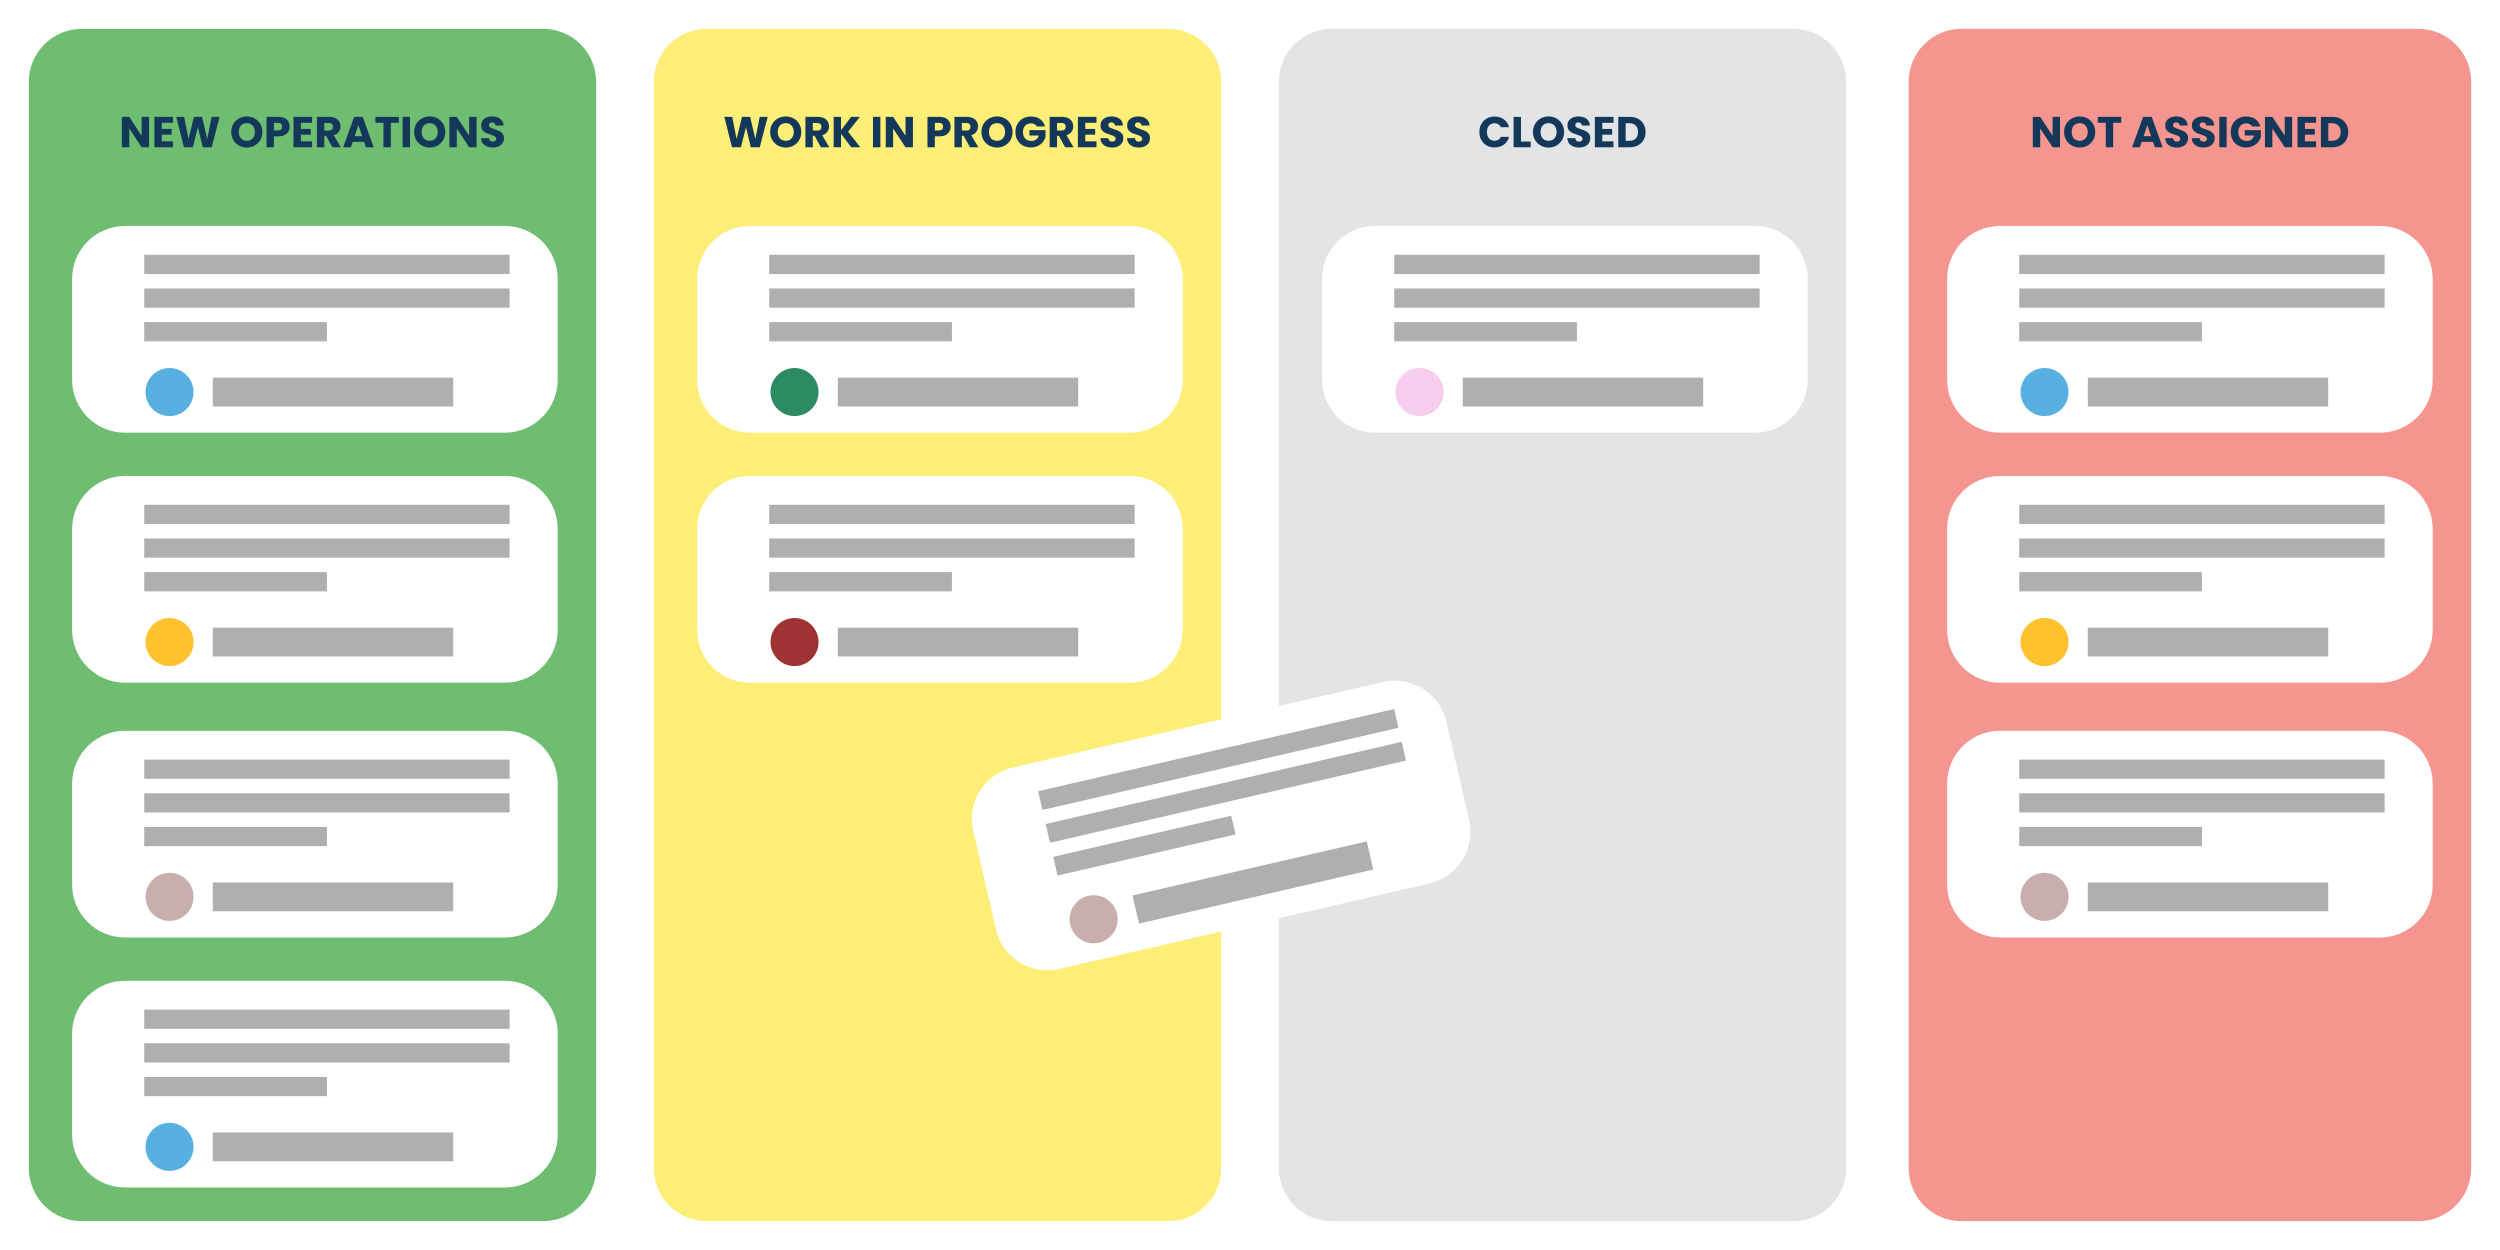 <svg width="520" height="260" viewBox="0 0 520 260" fill="none" xmlns="http://www.w3.org/2000/svg">
<g filter="url(#filter0_d_718_29773)">
<path d="M17 3H113C115.917 3 118.715 4.159 120.778 6.222C122.841 8.285 124 11.083 124 14V240C124 242.917 122.841 245.715 120.778 247.778C118.715 249.841 115.917 251 113 251H17C14.083 251 11.285 249.841 9.222 247.778C7.159 245.715 6 242.917 6 240V14C6 11.083 7.159 8.285 9.222 6.222C11.285 4.159 14.083 3 17 3Z" fill="#6EBD71"/>
<path d="M243 3H147C140.925 3 136 7.925 136 14V240C136 246.075 140.925 251 147 251H243C249.075 251 254 246.075 254 240V14C254 7.925 249.075 3 243 3Z" fill="#FCEE76"/>
<path d="M373 3H277C270.925 3 266 7.925 266 14V240C266 246.075 270.925 251 277 251H373C379.075 251 384 246.075 384 240V14C384 7.925 379.075 3 373 3Z" fill="#E2E4E6"/>
<path d="M503 3H408C401.925 3 397 7.925 397 14V240C397 246.075 401.925 251 408 251H503C509.075 251 514 246.075 514 240V14C514 7.925 509.075 3 503 3Z" fill="#F4958F"/>
<path d="M30.999 27.627H29.46L26.886 23.73V27.627H25.347V21.309H26.886L29.46 25.224V21.309H30.999V27.627ZM33.654 22.542V23.82H35.715V25.008H33.654V26.394H35.985V27.627H32.115V21.309H35.985V22.542H33.654ZM45.678 21.309L44.031 27.627H42.168L41.16 23.469L40.116 27.627H38.253L36.651 21.309H38.298L39.207 25.908L40.332 21.309H42.024L43.104 25.908L44.022 21.309H45.678ZM51.345 27.69C50.751 27.69 50.205 27.552 49.707 27.276C49.215 27 48.822 26.616 48.528 26.124C48.24 25.626 48.096 25.068 48.096 24.45C48.096 23.832 48.24 23.277 48.528 22.785C48.822 22.293 49.215 21.909 49.707 21.633C50.205 21.357 50.751 21.219 51.345 21.219C51.939 21.219 52.482 21.357 52.974 21.633C53.472 21.909 53.862 22.293 54.144 22.785C54.432 23.277 54.576 23.832 54.576 24.45C54.576 25.068 54.432 25.626 54.144 26.124C53.856 26.616 53.466 27 52.974 27.276C52.482 27.552 51.939 27.69 51.345 27.69ZM51.345 26.286C51.849 26.286 52.251 26.118 52.551 25.782C52.857 25.446 53.01 25.002 53.01 24.45C53.01 23.892 52.857 23.448 52.551 23.118C52.251 22.782 51.849 22.614 51.345 22.614C50.835 22.614 50.427 22.779 50.121 23.109C49.821 23.439 49.671 23.886 49.671 24.45C49.671 25.008 49.821 25.455 50.121 25.791C50.427 26.121 50.835 26.286 51.345 26.286ZM60.247 23.343C60.247 23.709 60.163 24.045 59.995 24.351C59.827 24.651 59.569 24.894 59.221 25.08C58.873 25.266 58.441 25.359 57.925 25.359H56.971V27.627H55.432V21.309H57.925C58.429 21.309 58.855 21.396 59.203 21.57C59.551 21.744 59.812 21.984 59.986 22.29C60.16 22.596 60.247 22.947 60.247 23.343ZM57.808 24.135C58.102 24.135 58.321 24.066 58.465 23.928C58.609 23.79 58.681 23.595 58.681 23.343C58.681 23.091 58.609 22.896 58.465 22.758C58.321 22.62 58.102 22.551 57.808 22.551H56.971V24.135H57.808ZM62.587 22.542V23.82H64.648V25.008H62.587V26.394H64.918V27.627H61.048V21.309H64.918V22.542H62.587ZM69.139 27.627L67.825 25.242H67.456V27.627H65.917V21.309H68.5C68.998 21.309 69.421 21.396 69.769 21.57C70.123 21.744 70.387 21.984 70.561 22.29C70.735 22.59 70.822 22.926 70.822 23.298C70.822 23.718 70.702 24.093 70.462 24.423C70.228 24.753 69.88 24.987 69.418 25.125L70.876 27.627H69.139ZM67.456 24.153H68.41C68.692 24.153 68.902 24.084 69.04 23.946C69.184 23.808 69.256 23.613 69.256 23.361C69.256 23.121 69.184 22.932 69.04 22.794C68.902 22.656 68.692 22.587 68.41 22.587H67.456V24.153ZM75.722 26.511H73.364L72.986 27.627H71.374L73.66 21.309H75.442L77.728 27.627H76.1L75.722 26.511ZM75.326 25.323L74.543 23.01L73.769 25.323H75.326ZM82.969 21.309V22.542H81.295V27.627H79.756V22.542H78.082V21.309H82.969ZM85.281 21.309V27.627H83.742V21.309H85.281ZM89.384 27.69C88.79 27.69 88.244 27.552 87.746 27.276C87.254 27 86.861 26.616 86.567 26.124C86.279 25.626 86.135 25.068 86.135 24.45C86.135 23.832 86.279 23.277 86.567 22.785C86.861 22.293 87.254 21.909 87.746 21.633C88.244 21.357 88.79 21.219 89.384 21.219C89.978 21.219 90.521 21.357 91.013 21.633C91.511 21.909 91.901 22.293 92.183 22.785C92.471 23.277 92.615 23.832 92.615 24.45C92.615 25.068 92.471 25.626 92.183 26.124C91.895 26.616 91.505 27 91.013 27.276C90.521 27.552 89.978 27.69 89.384 27.69ZM89.384 26.286C89.888 26.286 90.29 26.118 90.59 25.782C90.896 25.446 91.049 25.002 91.049 24.45C91.049 23.892 90.896 23.448 90.59 23.118C90.29 22.782 89.888 22.614 89.384 22.614C88.874 22.614 88.466 22.779 88.16 23.109C87.86 23.439 87.71 23.886 87.71 24.45C87.71 25.008 87.86 25.455 88.16 25.791C88.466 26.121 88.874 26.286 89.384 26.286ZM99.123 27.627H97.584L95.01 23.73V27.627H93.471V21.309H95.01L97.584 25.224V21.309H99.123V27.627ZM102.525 27.69C102.063 27.69 101.649 27.615 101.283 27.465C100.917 27.315 100.623 27.093 100.401 26.799C100.185 26.505 100.071 26.151 100.059 25.737H101.697C101.721 25.971 101.802 26.151 101.94 26.277C102.078 26.397 102.258 26.457 102.48 26.457C102.708 26.457 102.888 26.406 103.02 26.304C103.152 26.196 103.218 26.049 103.218 25.863C103.218 25.707 103.164 25.578 103.056 25.476C102.954 25.374 102.825 25.29 102.669 25.224C102.519 25.158 102.303 25.083 102.021 24.999C101.613 24.873 101.28 24.747 101.022 24.621C100.764 24.495 100.542 24.309 100.356 24.063C100.17 23.817 100.077 23.496 100.077 23.1C100.077 22.512 100.29 22.053 100.716 21.723C101.142 21.387 101.697 21.219 102.381 21.219C103.077 21.219 103.638 21.387 104.064 21.723C104.49 22.053 104.718 22.515 104.748 23.109H103.083C103.071 22.905 102.996 22.746 102.858 22.632C102.72 22.512 102.543 22.452 102.327 22.452C102.141 22.452 101.991 22.503 101.877 22.605C101.763 22.701 101.706 22.842 101.706 23.028C101.706 23.232 101.802 23.391 101.994 23.505C102.186 23.619 102.486 23.742 102.894 23.874C103.302 24.012 103.632 24.144 103.884 24.27C104.142 24.396 104.364 24.579 104.55 24.819C104.736 25.059 104.829 25.368 104.829 25.746C104.829 26.106 104.736 26.433 104.55 26.727C104.37 27.021 104.106 27.255 103.758 27.429C103.41 27.603 102.999 27.69 102.525 27.69Z" fill="#14385A"/>
<path d="M159.68 21.309L158.033 27.627H156.17L155.162 23.469L154.118 27.627H152.255L150.653 21.309H152.3L153.209 25.908L154.334 21.309H156.026L157.106 25.908L158.024 21.309H159.68ZM163.44 27.69C162.846 27.69 162.3 27.552 161.802 27.276C161.31 27 160.917 26.616 160.623 26.124C160.335 25.626 160.191 25.068 160.191 24.45C160.191 23.832 160.335 23.277 160.623 22.785C160.917 22.293 161.31 21.909 161.802 21.633C162.3 21.357 162.846 21.219 163.44 21.219C164.034 21.219 164.577 21.357 165.069 21.633C165.567 21.909 165.957 22.293 166.239 22.785C166.527 23.277 166.671 23.832 166.671 24.45C166.671 25.068 166.527 25.626 166.239 26.124C165.951 26.616 165.561 27 165.069 27.276C164.577 27.552 164.034 27.69 163.44 27.69ZM163.44 26.286C163.944 26.286 164.346 26.118 164.646 25.782C164.952 25.446 165.105 25.002 165.105 24.45C165.105 23.892 164.952 23.448 164.646 23.118C164.346 22.782 163.944 22.614 163.44 22.614C162.93 22.614 162.522 22.779 162.216 23.109C161.916 23.439 161.766 23.886 161.766 24.45C161.766 25.008 161.916 25.455 162.216 25.791C162.522 26.121 162.93 26.286 163.44 26.286ZM170.749 27.627L169.435 25.242H169.066V27.627H167.527V21.309H170.11C170.608 21.309 171.031 21.396 171.379 21.57C171.733 21.744 171.997 21.984 172.171 22.29C172.345 22.59 172.432 22.926 172.432 23.298C172.432 23.718 172.312 24.093 172.072 24.423C171.838 24.753 171.49 24.987 171.028 25.125L172.486 27.627H170.749ZM169.066 24.153H170.02C170.302 24.153 170.512 24.084 170.65 23.946C170.794 23.808 170.866 23.613 170.866 23.361C170.866 23.121 170.794 22.932 170.65 22.794C170.512 22.656 170.302 22.587 170.02 22.587H169.066V24.153ZM177.061 27.627L174.937 24.837V27.627H173.398V21.309H174.937V24.081L177.043 21.309H178.852L176.404 24.405L178.942 27.627H177.061ZM183.119 21.309V27.627H181.58V21.309H183.119ZM189.887 27.627H188.348L185.774 23.73V27.627H184.235V21.309H185.774L188.348 25.224V21.309H189.887V27.627ZM197.725 23.343C197.725 23.709 197.641 24.045 197.473 24.351C197.305 24.651 197.047 24.894 196.699 25.08C196.351 25.266 195.919 25.359 195.403 25.359H194.449V27.627H192.91V21.309H195.403C195.907 21.309 196.333 21.396 196.681 21.57C197.029 21.744 197.29 21.984 197.464 22.29C197.638 22.596 197.725 22.947 197.725 23.343ZM195.286 24.135C195.58 24.135 195.799 24.066 195.943 23.928C196.087 23.79 196.159 23.595 196.159 23.343C196.159 23.091 196.087 22.896 195.943 22.758C195.799 22.62 195.58 22.551 195.286 22.551H194.449V24.135H195.286ZM201.748 27.627L200.434 25.242H200.065V27.627H198.526V21.309H201.109C201.607 21.309 202.03 21.396 202.378 21.57C202.732 21.744 202.996 21.984 203.17 22.29C203.344 22.59 203.431 22.926 203.431 23.298C203.431 23.718 203.311 24.093 203.071 24.423C202.837 24.753 202.489 24.987 202.027 25.125L203.485 27.627H201.748ZM200.065 24.153H201.019C201.301 24.153 201.511 24.084 201.649 23.946C201.793 23.808 201.865 23.613 201.865 23.361C201.865 23.121 201.793 22.932 201.649 22.794C201.511 22.656 201.301 22.587 201.019 22.587H200.065V24.153ZM207.385 27.69C206.791 27.69 206.245 27.552 205.747 27.276C205.255 27 204.862 26.616 204.568 26.124C204.28 25.626 204.136 25.068 204.136 24.45C204.136 23.832 204.28 23.277 204.568 22.785C204.862 22.293 205.255 21.909 205.747 21.633C206.245 21.357 206.791 21.219 207.385 21.219C207.979 21.219 208.522 21.357 209.014 21.633C209.512 21.909 209.902 22.293 210.184 22.785C210.472 23.277 210.616 23.832 210.616 24.45C210.616 25.068 210.472 25.626 210.184 26.124C209.896 26.616 209.506 27 209.014 27.276C208.522 27.552 207.979 27.69 207.385 27.69ZM207.385 26.286C207.889 26.286 208.291 26.118 208.591 25.782C208.897 25.446 209.05 25.002 209.05 24.45C209.05 23.892 208.897 23.448 208.591 23.118C208.291 22.782 207.889 22.614 207.385 22.614C206.875 22.614 206.467 22.779 206.161 23.109C205.861 23.439 205.711 23.886 205.711 24.45C205.711 25.008 205.861 25.455 206.161 25.791C206.467 26.121 206.875 26.286 207.385 26.286ZM215.666 23.307C215.552 23.097 215.387 22.938 215.171 22.83C214.961 22.716 214.712 22.659 214.424 22.659C213.926 22.659 213.527 22.824 213.227 23.154C212.927 23.478 212.777 23.913 212.777 24.459C212.777 25.041 212.933 25.497 213.245 25.827C213.563 26.151 213.998 26.313 214.55 26.313C214.928 26.313 215.246 26.217 215.504 26.025C215.768 25.833 215.96 25.557 216.08 25.197H214.127V24.063H217.475V25.494C217.361 25.878 217.166 26.235 216.89 26.565C216.62 26.895 216.275 27.162 215.855 27.366C215.435 27.57 214.961 27.672 214.433 27.672C213.809 27.672 213.251 27.537 212.759 27.267C212.273 26.991 211.892 26.61 211.616 26.124C211.346 25.638 211.211 25.083 211.211 24.459C211.211 23.835 211.346 23.28 211.616 22.794C211.892 22.302 212.273 21.921 212.759 21.651C213.245 21.375 213.8 21.237 214.424 21.237C215.18 21.237 215.816 21.42 216.332 21.786C216.854 22.152 217.199 22.659 217.367 23.307H215.666ZM221.55 27.627L220.236 25.242H219.867V27.627H218.328V21.309H220.911C221.409 21.309 221.832 21.396 222.18 21.57C222.534 21.744 222.798 21.984 222.972 22.29C223.146 22.59 223.233 22.926 223.233 23.298C223.233 23.718 223.113 24.093 222.873 24.423C222.639 24.753 222.291 24.987 221.829 25.125L223.287 27.627H221.55ZM219.867 24.153H220.821C221.103 24.153 221.313 24.084 221.451 23.946C221.595 23.808 221.667 23.613 221.667 23.361C221.667 23.121 221.595 22.932 221.451 22.794C221.313 22.656 221.103 22.587 220.821 22.587H219.867V24.153ZM225.738 22.542V23.82H227.799V25.008H225.738V26.394H228.069V27.627H224.199V21.309H228.069V22.542H225.738ZM231.354 27.69C230.892 27.69 230.478 27.615 230.112 27.465C229.746 27.315 229.452 27.093 229.23 26.799C229.014 26.505 228.9 26.151 228.888 25.737H230.526C230.55 25.971 230.631 26.151 230.769 26.277C230.907 26.397 231.087 26.457 231.309 26.457C231.537 26.457 231.717 26.406 231.849 26.304C231.981 26.196 232.047 26.049 232.047 25.863C232.047 25.707 231.993 25.578 231.885 25.476C231.783 25.374 231.654 25.29 231.498 25.224C231.348 25.158 231.132 25.083 230.85 24.999C230.442 24.873 230.109 24.747 229.851 24.621C229.593 24.495 229.371 24.309 229.185 24.063C228.999 23.817 228.906 23.496 228.906 23.1C228.906 22.512 229.119 22.053 229.545 21.723C229.971 21.387 230.526 21.219 231.21 21.219C231.906 21.219 232.467 21.387 232.893 21.723C233.319 22.053 233.547 22.515 233.577 23.109H231.912C231.9 22.905 231.825 22.746 231.687 22.632C231.549 22.512 231.372 22.452 231.156 22.452C230.97 22.452 230.82 22.503 230.706 22.605C230.592 22.701 230.535 22.842 230.535 23.028C230.535 23.232 230.631 23.391 230.823 23.505C231.015 23.619 231.315 23.742 231.723 23.874C232.131 24.012 232.461 24.144 232.713 24.27C232.971 24.396 233.193 24.579 233.379 24.819C233.565 25.059 233.658 25.368 233.658 25.746C233.658 26.106 233.565 26.433 233.379 26.727C233.199 27.021 232.935 27.255 232.587 27.429C232.239 27.603 231.828 27.69 231.354 27.69ZM236.891 27.69C236.429 27.69 236.015 27.615 235.649 27.465C235.283 27.315 234.989 27.093 234.767 26.799C234.551 26.505 234.437 26.151 234.425 25.737H236.063C236.087 25.971 236.168 26.151 236.306 26.277C236.444 26.397 236.624 26.457 236.846 26.457C237.074 26.457 237.254 26.406 237.386 26.304C237.518 26.196 237.584 26.049 237.584 25.863C237.584 25.707 237.53 25.578 237.422 25.476C237.32 25.374 237.191 25.29 237.035 25.224C236.885 25.158 236.669 25.083 236.387 24.999C235.979 24.873 235.646 24.747 235.388 24.621C235.13 24.495 234.908 24.309 234.722 24.063C234.536 23.817 234.443 23.496 234.443 23.1C234.443 22.512 234.656 22.053 235.082 21.723C235.508 21.387 236.063 21.219 236.747 21.219C237.443 21.219 238.004 21.387 238.43 21.723C238.856 22.053 239.084 22.515 239.114 23.109H237.449C237.437 22.905 237.362 22.746 237.224 22.632C237.086 22.512 236.909 22.452 236.693 22.452C236.507 22.452 236.357 22.503 236.243 22.605C236.129 22.701 236.072 22.842 236.072 23.028C236.072 23.232 236.168 23.391 236.36 23.505C236.552 23.619 236.852 23.742 237.26 23.874C237.668 24.012 237.998 24.144 238.25 24.27C238.508 24.396 238.73 24.579 238.916 24.819C239.102 25.059 239.195 25.368 239.195 25.746C239.195 26.106 239.102 26.433 238.916 26.727C238.736 27.021 238.472 27.255 238.124 27.429C237.776 27.603 237.365 27.69 236.891 27.69Z" fill="#14385A"/>
<path d="M307.711 24.459C307.711 23.835 307.846 23.28 308.116 22.794C308.386 22.302 308.761 21.921 309.241 21.651C309.727 21.375 310.276 21.237 310.888 21.237C311.638 21.237 312.28 21.435 312.814 21.831C313.348 22.227 313.705 22.767 313.885 23.451H312.193C312.067 23.187 311.887 22.986 311.653 22.848C311.425 22.71 311.164 22.641 310.87 22.641C310.396 22.641 310.012 22.806 309.718 23.136C309.424 23.466 309.277 23.907 309.277 24.459C309.277 25.011 309.424 25.452 309.718 25.782C310.012 26.112 310.396 26.277 310.87 26.277C311.164 26.277 311.425 26.208 311.653 26.07C311.887 25.932 312.067 25.731 312.193 25.467H313.885C313.705 26.151 313.348 26.691 312.814 27.087C312.28 27.477 311.638 27.672 310.888 27.672C310.276 27.672 309.727 27.537 309.241 27.267C308.761 26.991 308.386 26.61 308.116 26.124C307.846 25.638 307.711 25.083 307.711 24.459ZM316.367 26.439H318.383V27.627H314.828V21.309H316.367V26.439ZM322.105 27.69C321.511 27.69 320.965 27.552 320.467 27.276C319.975 27 319.582 26.616 319.288 26.124C319 25.626 318.856 25.068 318.856 24.45C318.856 23.832 319 23.277 319.288 22.785C319.582 22.293 319.975 21.909 320.467 21.633C320.965 21.357 321.511 21.219 322.105 21.219C322.699 21.219 323.242 21.357 323.734 21.633C324.232 21.909 324.622 22.293 324.904 22.785C325.192 23.277 325.336 23.832 325.336 24.45C325.336 25.068 325.192 25.626 324.904 26.124C324.616 26.616 324.226 27 323.734 27.276C323.242 27.552 322.699 27.69 322.105 27.69ZM322.105 26.286C322.609 26.286 323.011 26.118 323.311 25.782C323.617 25.446 323.77 25.002 323.77 24.45C323.77 23.892 323.617 23.448 323.311 23.118C323.011 22.782 322.609 22.614 322.105 22.614C321.595 22.614 321.187 22.779 320.881 23.109C320.581 23.439 320.431 23.886 320.431 24.45C320.431 25.008 320.581 25.455 320.881 25.791C321.187 26.121 321.595 26.286 322.105 26.286ZM328.478 27.69C328.016 27.69 327.602 27.615 327.236 27.465C326.87 27.315 326.576 27.093 326.354 26.799C326.138 26.505 326.024 26.151 326.012 25.737H327.65C327.674 25.971 327.755 26.151 327.893 26.277C328.031 26.397 328.211 26.457 328.433 26.457C328.661 26.457 328.841 26.406 328.973 26.304C329.105 26.196 329.171 26.049 329.171 25.863C329.171 25.707 329.117 25.578 329.009 25.476C328.907 25.374 328.778 25.29 328.622 25.224C328.472 25.158 328.256 25.083 327.974 24.999C327.566 24.873 327.233 24.747 326.975 24.621C326.717 24.495 326.495 24.309 326.309 24.063C326.123 23.817 326.03 23.496 326.03 23.1C326.03 22.512 326.243 22.053 326.669 21.723C327.095 21.387 327.65 21.219 328.334 21.219C329.03 21.219 329.591 21.387 330.017 21.723C330.443 22.053 330.671 22.515 330.701 23.109H329.036C329.024 22.905 328.949 22.746 328.811 22.632C328.673 22.512 328.496 22.452 328.28 22.452C328.094 22.452 327.944 22.503 327.83 22.605C327.716 22.701 327.659 22.842 327.659 23.028C327.659 23.232 327.755 23.391 327.947 23.505C328.139 23.619 328.439 23.742 328.847 23.874C329.255 24.012 329.585 24.144 329.837 24.27C330.095 24.396 330.317 24.579 330.503 24.819C330.689 25.059 330.782 25.368 330.782 25.746C330.782 26.106 330.689 26.433 330.503 26.727C330.323 27.021 330.059 27.255 329.711 27.429C329.363 27.603 328.952 27.69 328.478 27.69ZM333.268 22.542V23.82H335.329V25.008H333.268V26.394H335.599V27.627H331.729V21.309H335.599V22.542H333.268ZM338.965 21.309C339.631 21.309 340.213 21.441 340.711 21.705C341.209 21.969 341.593 22.341 341.863 22.821C342.139 23.295 342.277 23.844 342.277 24.468C342.277 25.086 342.139 25.635 341.863 26.115C341.593 26.595 341.206 26.967 340.702 27.231C340.204 27.495 339.625 27.627 338.965 27.627H336.598V21.309H338.965ZM338.866 26.295C339.448 26.295 339.901 26.136 340.225 25.818C340.549 25.5 340.711 25.05 340.711 24.468C340.711 23.886 340.549 23.433 340.225 23.109C339.901 22.785 339.448 22.623 338.866 22.623H338.137V26.295H338.866Z" fill="#14385A"/>
<path d="M428.478 27.627H426.939L424.365 23.73V27.627H422.826V21.309H424.365L426.939 25.224V21.309H428.478V27.627ZM432.581 27.69C431.987 27.69 431.441 27.552 430.943 27.276C430.451 27 430.058 26.616 429.764 26.124C429.476 25.626 429.332 25.068 429.332 24.45C429.332 23.832 429.476 23.277 429.764 22.785C430.058 22.293 430.451 21.909 430.943 21.633C431.441 21.357 431.987 21.219 432.581 21.219C433.175 21.219 433.718 21.357 434.21 21.633C434.708 21.909 435.098 22.293 435.38 22.785C435.668 23.277 435.812 23.832 435.812 24.45C435.812 25.068 435.668 25.626 435.38 26.124C435.092 26.616 434.702 27 434.21 27.276C433.718 27.552 433.175 27.69 432.581 27.69ZM432.581 26.286C433.085 26.286 433.487 26.118 433.787 25.782C434.093 25.446 434.246 25.002 434.246 24.45C434.246 23.892 434.093 23.448 433.787 23.118C433.487 22.782 433.085 22.614 432.581 22.614C432.071 22.614 431.663 22.779 431.357 23.109C431.057 23.439 430.907 23.886 430.907 24.45C430.907 25.008 431.057 25.455 431.357 25.791C431.663 26.121 432.071 26.286 432.581 26.286ZM441.213 21.309V22.542H439.539V27.627H438V22.542H436.326V21.309H441.213ZM447.826 26.511H445.468L445.09 27.627H443.479L445.765 21.309H447.547L449.833 27.627H448.204L447.826 26.511ZM447.43 25.323L446.647 23.01L445.873 25.323H447.43ZM452.815 27.69C452.353 27.69 451.939 27.615 451.573 27.465C451.207 27.315 450.913 27.093 450.691 26.799C450.475 26.505 450.361 26.151 450.349 25.737H451.987C452.011 25.971 452.092 26.151 452.23 26.277C452.368 26.397 452.548 26.457 452.77 26.457C452.998 26.457 453.178 26.406 453.31 26.304C453.442 26.196 453.508 26.049 453.508 25.863C453.508 25.707 453.454 25.578 453.346 25.476C453.244 25.374 453.115 25.29 452.959 25.224C452.809 25.158 452.593 25.083 452.311 24.999C451.903 24.873 451.57 24.747 451.312 24.621C451.054 24.495 450.832 24.309 450.646 24.063C450.46 23.817 450.367 23.496 450.367 23.1C450.367 22.512 450.58 22.053 451.006 21.723C451.432 21.387 451.987 21.219 452.671 21.219C453.367 21.219 453.928 21.387 454.354 21.723C454.78 22.053 455.008 22.515 455.038 23.109H453.373C453.361 22.905 453.286 22.746 453.148 22.632C453.01 22.512 452.833 22.452 452.617 22.452C452.431 22.452 452.281 22.503 452.167 22.605C452.053 22.701 451.996 22.842 451.996 23.028C451.996 23.232 452.092 23.391 452.284 23.505C452.476 23.619 452.776 23.742 453.184 23.874C453.592 24.012 453.922 24.144 454.174 24.27C454.432 24.396 454.654 24.579 454.84 24.819C455.026 25.059 455.119 25.368 455.119 25.746C455.119 26.106 455.026 26.433 454.84 26.727C454.66 27.021 454.396 27.255 454.048 27.429C453.7 27.603 453.289 27.69 452.815 27.69ZM458.352 27.69C457.89 27.69 457.476 27.615 457.11 27.465C456.744 27.315 456.45 27.093 456.228 26.799C456.012 26.505 455.898 26.151 455.886 25.737H457.524C457.548 25.971 457.629 26.151 457.767 26.277C457.905 26.397 458.085 26.457 458.307 26.457C458.535 26.457 458.715 26.406 458.847 26.304C458.979 26.196 459.045 26.049 459.045 25.863C459.045 25.707 458.991 25.578 458.883 25.476C458.781 25.374 458.652 25.29 458.496 25.224C458.346 25.158 458.13 25.083 457.848 24.999C457.44 24.873 457.107 24.747 456.849 24.621C456.591 24.495 456.369 24.309 456.183 24.063C455.997 23.817 455.904 23.496 455.904 23.1C455.904 22.512 456.117 22.053 456.543 21.723C456.969 21.387 457.524 21.219 458.208 21.219C458.904 21.219 459.465 21.387 459.891 21.723C460.317 22.053 460.545 22.515 460.575 23.109H458.91C458.898 22.905 458.823 22.746 458.685 22.632C458.547 22.512 458.37 22.452 458.154 22.452C457.968 22.452 457.818 22.503 457.704 22.605C457.59 22.701 457.533 22.842 457.533 23.028C457.533 23.232 457.629 23.391 457.821 23.505C458.013 23.619 458.313 23.742 458.721 23.874C459.129 24.012 459.459 24.144 459.711 24.27C459.969 24.396 460.191 24.579 460.377 24.819C460.563 25.059 460.656 25.368 460.656 25.746C460.656 26.106 460.563 26.433 460.377 26.727C460.197 27.021 459.933 27.255 459.585 27.429C459.237 27.603 458.826 27.69 458.352 27.69ZM463.142 21.309V27.627H461.603V21.309H463.142ZM468.451 23.307C468.337 23.097 468.172 22.938 467.956 22.83C467.746 22.716 467.497 22.659 467.209 22.659C466.711 22.659 466.312 22.824 466.012 23.154C465.712 23.478 465.562 23.913 465.562 24.459C465.562 25.041 465.718 25.497 466.03 25.827C466.348 26.151 466.783 26.313 467.335 26.313C467.713 26.313 468.031 26.217 468.289 26.025C468.553 25.833 468.745 25.557 468.865 25.197H466.912V24.063H470.26V25.494C470.146 25.878 469.951 26.235 469.675 26.565C469.405 26.895 469.06 27.162 468.64 27.366C468.22 27.57 467.746 27.672 467.218 27.672C466.594 27.672 466.036 27.537 465.544 27.267C465.058 26.991 464.677 26.61 464.401 26.124C464.131 25.638 463.996 25.083 463.996 24.459C463.996 23.835 464.131 23.28 464.401 22.794C464.677 22.302 465.058 21.921 465.544 21.651C466.03 21.375 466.585 21.237 467.209 21.237C467.965 21.237 468.601 21.42 469.117 21.786C469.639 22.152 469.984 22.659 470.152 23.307H468.451ZM476.765 27.627H475.226L472.652 23.73V27.627H471.113V21.309H472.652L475.226 25.224V21.309H476.765V27.627ZM479.419 22.542V23.82H481.48V25.008H479.419V26.394H481.75V27.627H477.88V21.309H481.75V22.542H479.419ZM485.116 21.309C485.782 21.309 486.364 21.441 486.862 21.705C487.36 21.969 487.744 22.341 488.014 22.821C488.29 23.295 488.428 23.844 488.428 24.468C488.428 25.086 488.29 25.635 488.014 26.115C487.744 26.595 487.357 26.967 486.853 27.231C486.355 27.495 485.776 27.627 485.116 27.627H482.749V21.309H485.116ZM485.017 26.295C485.599 26.295 486.052 26.136 486.376 25.818C486.7 25.5 486.862 25.05 486.862 24.468C486.862 23.886 486.7 23.433 486.376 23.109C486.052 22.785 485.599 22.623 485.017 22.623H484.288V26.295H485.017Z" fill="#14385A"/>
<path d="M105 44H26C19.925 44 15 48.925 15 55V76C15 82.075 19.925 87 26 87H105C111.075 87 116 82.075 116 76V55C116 48.925 111.075 44 105 44Z" fill="white"/>
<path d="M35.264 83.547C38.025 83.547 40.264 81.308 40.264 78.547C40.264 75.785 38.025 73.547 35.264 73.547C32.502 73.547 30.264 75.785 30.264 78.547C30.264 81.308 32.502 83.547 35.264 83.547Z" fill="#58B0E0"/>
<path d="M94.264 75.547H44.264V81.547H94.264V75.547Z" fill="#B1AEAE"/>
<path d="M106 57H30V61H106V57Z" fill="#B1AEAE"/>
<path d="M68 64H30V68H68V64Z" fill="#B1AEAE"/>
<path d="M106 50H30V54H106V50Z" fill="#B1AEAE"/>
<path d="M235 44H156C149.925 44 145 48.925 145 55V76C145 82.075 149.925 87 156 87H235C241.075 87 246 82.075 246 76V55C246 48.925 241.075 44 235 44Z" fill="white"/>
<path d="M165.264 83.547C168.025 83.547 170.264 81.308 170.264 78.547C170.264 75.785 168.025 73.547 165.264 73.547C162.502 73.547 160.264 75.785 160.264 78.547C160.264 81.308 162.502 83.547 165.264 83.547Z" fill="#2D8B63"/>
<path d="M224.264 75.547H174.264V81.547H224.264V75.547Z" fill="#B1AEAE"/>
<path d="M236 57H160V61H236V57Z" fill="#B1AEAE"/>
<path d="M198 64H160V68H198V64Z" fill="#B1AEAE"/>
<path d="M236 50H160V54H236V50Z" fill="#B1AEAE"/>
<path d="M365 44H286C279.925 44 275 48.925 275 55V76C275 82.075 279.925 87 286 87H365C371.075 87 376 82.075 376 76V55C376 48.925 371.075 44 365 44Z" fill="white"/>
<path d="M295.264 83.547C298.025 83.547 300.264 81.308 300.264 78.547C300.264 75.785 298.025 73.547 295.264 73.547C292.502 73.547 290.264 75.785 290.264 78.547C290.264 81.308 292.502 83.547 295.264 83.547Z" fill="#F7CDED"/>
<path d="M354.264 75.547H304.264V81.547H354.264V75.547Z" fill="#B1AEAE"/>
<path d="M366 57H290V61H366V57Z" fill="#B1AEAE"/>
<path d="M328 64H290V68H328V64Z" fill="#B1AEAE"/>
<path d="M366 50H290V54H366V50Z" fill="#B1AEAE"/>
<path d="M495 44H416C409.925 44 405 48.925 405 55V76C405 82.075 409.925 87 416 87H495C501.075 87 506 82.075 506 76V55C506 48.925 501.075 44 495 44Z" fill="white"/>
<path d="M425.264 83.547C428.025 83.547 430.264 81.308 430.264 78.547C430.264 75.785 428.025 73.547 425.264 73.547C422.502 73.547 420.264 75.785 420.264 78.547C420.264 81.308 422.502 83.547 425.264 83.547Z" fill="#58B0E0"/>
<path d="M484.264 75.547H434.264V81.547H484.264V75.547Z" fill="#B1AEAE"/>
<path d="M496 57H420V61H496V57Z" fill="#B1AEAE"/>
<path d="M458 64H420V68H458V64Z" fill="#B1AEAE"/>
<path d="M496 50H420V54H496V50Z" fill="#B1AEAE"/>
<path d="M105 96H26C19.925 96 15 100.925 15 107V128C15 134.075 19.925 139 26 139H105C111.075 139 116 134.075 116 128V107C116 100.925 111.075 96 105 96Z" fill="white"/>
<path d="M35.264 135.547C38.025 135.547 40.264 133.308 40.264 130.547C40.264 127.785 38.025 125.547 35.264 125.547C32.502 125.547 30.264 127.785 30.264 130.547C30.264 133.308 32.502 135.547 35.264 135.547Z" fill="#FFC22F"/>
<path d="M94.264 127.547H44.264V133.547H94.264V127.547Z" fill="#B1AEAE"/>
<path d="M106 109H30V113H106V109Z" fill="#B1AEAE"/>
<path d="M68 116H30V120H68V116Z" fill="#B1AEAE"/>
<path d="M106 102H30V106H106V102Z" fill="#B1AEAE"/>
<path d="M235 96H156C149.925 96 145 100.925 145 107V128C145 134.075 149.925 139 156 139H235C241.075 139 246 134.075 246 128V107C246 100.925 241.075 96 235 96Z" fill="white"/>
<path d="M165.264 135.547C168.025 135.547 170.264 133.308 170.264 130.547C170.264 127.785 168.025 125.547 165.264 125.547C162.502 125.547 160.264 127.785 160.264 130.547C160.264 133.308 162.502 135.547 165.264 135.547Z" fill="#9F3333"/>
<path d="M224.264 127.547H174.264V133.547H224.264V127.547Z" fill="#B1AEAE"/>
<path d="M236 109H160V113H236V109Z" fill="#B1AEAE"/>
<path d="M198 116H160V120H198V116Z" fill="#B1AEAE"/>
<path d="M236 102H160V106H236V102Z" fill="#B1AEAE"/>
<path d="M495 96H416C409.925 96 405 100.925 405 107V128C405 134.075 409.925 139 416 139H495C501.075 139 506 134.075 506 128V107C506 100.925 501.075 96 495 96Z" fill="white"/>
<path d="M425.264 135.547C428.025 135.547 430.264 133.308 430.264 130.547C430.264 127.785 428.025 125.547 425.264 125.547C422.502 125.547 420.264 127.785 420.264 130.547C420.264 133.308 422.502 135.547 425.264 135.547Z" fill="#FFC22F"/>
<path d="M484.264 127.547H434.264V133.547H484.264V127.547Z" fill="#B1AEAE"/>
<path d="M496 109H420V113H496V109Z" fill="#B1AEAE"/>
<path d="M458 116H420V120H458V116Z" fill="#B1AEAE"/>
<path d="M496 102H420V106H496V102Z" fill="#B1AEAE"/>
<path d="M105 149H26C19.925 149 15 153.925 15 160V181C15 187.075 19.925 192 26 192H105C111.075 192 116 187.075 116 181V160C116 153.925 111.075 149 105 149Z" fill="white"/>
<path d="M35.264 188.547C38.025 188.547 40.264 186.308 40.264 183.547C40.264 180.785 38.025 178.547 35.264 178.547C32.502 178.547 30.264 180.785 30.264 183.547C30.264 186.308 32.502 188.547 35.264 188.547Z" fill="#C9AEAE"/>
<path d="M94.264 180.547H44.264V186.547H94.264V180.547Z" fill="#B1AEAE"/>
<path d="M106 162H30V166H106V162Z" fill="#B1AEAE"/>
<path d="M68 169H30V173H68V169Z" fill="#B1AEAE"/>
<path d="M106 155H30V159H106V155Z" fill="#B1AEAE"/>
<path d="M287.65 138.856L210.675 156.627C204.756 157.994 201.065 163.9 202.431 169.82L207.155 190.281C208.522 196.201 214.429 199.892 220.348 198.525L297.323 180.754C303.243 179.387 306.933 173.481 305.567 167.561L300.843 147.1C299.476 141.18 293.57 137.489 287.65 138.856Z" fill="white"/>
<path d="M228.596 193.076C231.287 192.455 232.964 189.77 232.343 187.079C231.722 184.389 229.037 182.711 226.346 183.332C223.656 183.953 221.978 186.638 222.599 189.329C223.221 192.02 225.905 193.697 228.596 193.076Z" fill="#C9AEAE"/>
<path d="M284.285 172.008L235.566 183.256L236.916 189.102L285.635 177.855L284.285 172.008Z" fill="#B1AEAE"/>
<path d="M291.548 151.298L217.496 168.395L218.396 172.292L292.448 155.196L291.548 151.298Z" fill="#B1AEAE"/>
<path d="M256.098 166.667L219.072 175.215L219.972 179.112L256.998 170.564L256.098 166.667Z" fill="#B1AEAE"/>
<path d="M289.974 144.478L215.922 161.574L216.822 165.472L290.874 148.375L289.974 144.478Z" fill="#B1AEAE"/>
<path d="M495 149H416C409.925 149 405 153.925 405 160V181C405 187.075 409.925 192 416 192H495C501.075 192 506 187.075 506 181V160C506 153.925 501.075 149 495 149Z" fill="white"/>
<path d="M425.264 188.547C428.025 188.547 430.264 186.308 430.264 183.547C430.264 180.785 428.025 178.547 425.264 178.547C422.502 178.547 420.264 180.785 420.264 183.547C420.264 186.308 422.502 188.547 425.264 188.547Z" fill="#C9AEAE"/>
<path d="M484.264 180.547H434.264V186.547H484.264V180.547Z" fill="#B1AEAE"/>
<path d="M496 162H420V166H496V162Z" fill="#B1AEAE"/>
<path d="M458 169H420V173H458V169Z" fill="#B1AEAE"/>
<path d="M496 155H420V159H496V155Z" fill="#B1AEAE"/>
<path d="M105 201H26C19.925 201 15 205.925 15 212V233C15 239.075 19.925 244 26 244H105C111.075 244 116 239.075 116 233V212C116 205.925 111.075 201 105 201Z" fill="white"/>
<path d="M35.264 240.547C38.025 240.547 40.264 238.308 40.264 235.547C40.264 232.785 38.025 230.547 35.264 230.547C32.502 230.547 30.264 232.785 30.264 235.547C30.264 238.308 32.502 240.547 35.264 240.547Z" fill="#58B0E0"/>
<path d="M94.264 232.547H44.264V238.547H94.264V232.547Z" fill="#B1AEAE"/>
<path d="M106 214H30V218H106V214Z" fill="#B1AEAE"/>
<path d="M68 221H30V225H68V221Z" fill="#B1AEAE"/>
<path d="M106 207H30V211H106V207Z" fill="#B1AEAE"/>
</g>
<defs>
<filter id="filter0_d_718_29773" x="0" y="0" width="520" height="260" filterUnits="userSpaceOnUse" color-interpolation-filters="sRGB">
<feFlood flood-opacity="0" result="BackgroundImageFix"/>
<feColorMatrix in="SourceAlpha" type="matrix" values="0 0 0 0 0 0 0 0 0 0 0 0 0 0 0 0 0 0 127 0" result="hardAlpha"/>
<feOffset dy="3"/>
<feGaussianBlur stdDeviation="3"/>
<feComposite in2="hardAlpha" operator="out"/>
<feColorMatrix type="matrix" values="0 0 0 0 0 0 0 0 0 0 0 0 0 0 0 0 0 0 0.16 0"/>
<feBlend mode="normal" in2="BackgroundImageFix" result="effect1_dropShadow_718_29773"/>
<feBlend mode="normal" in="SourceGraphic" in2="effect1_dropShadow_718_29773" result="shape"/>
</filter>
</defs>
</svg>
